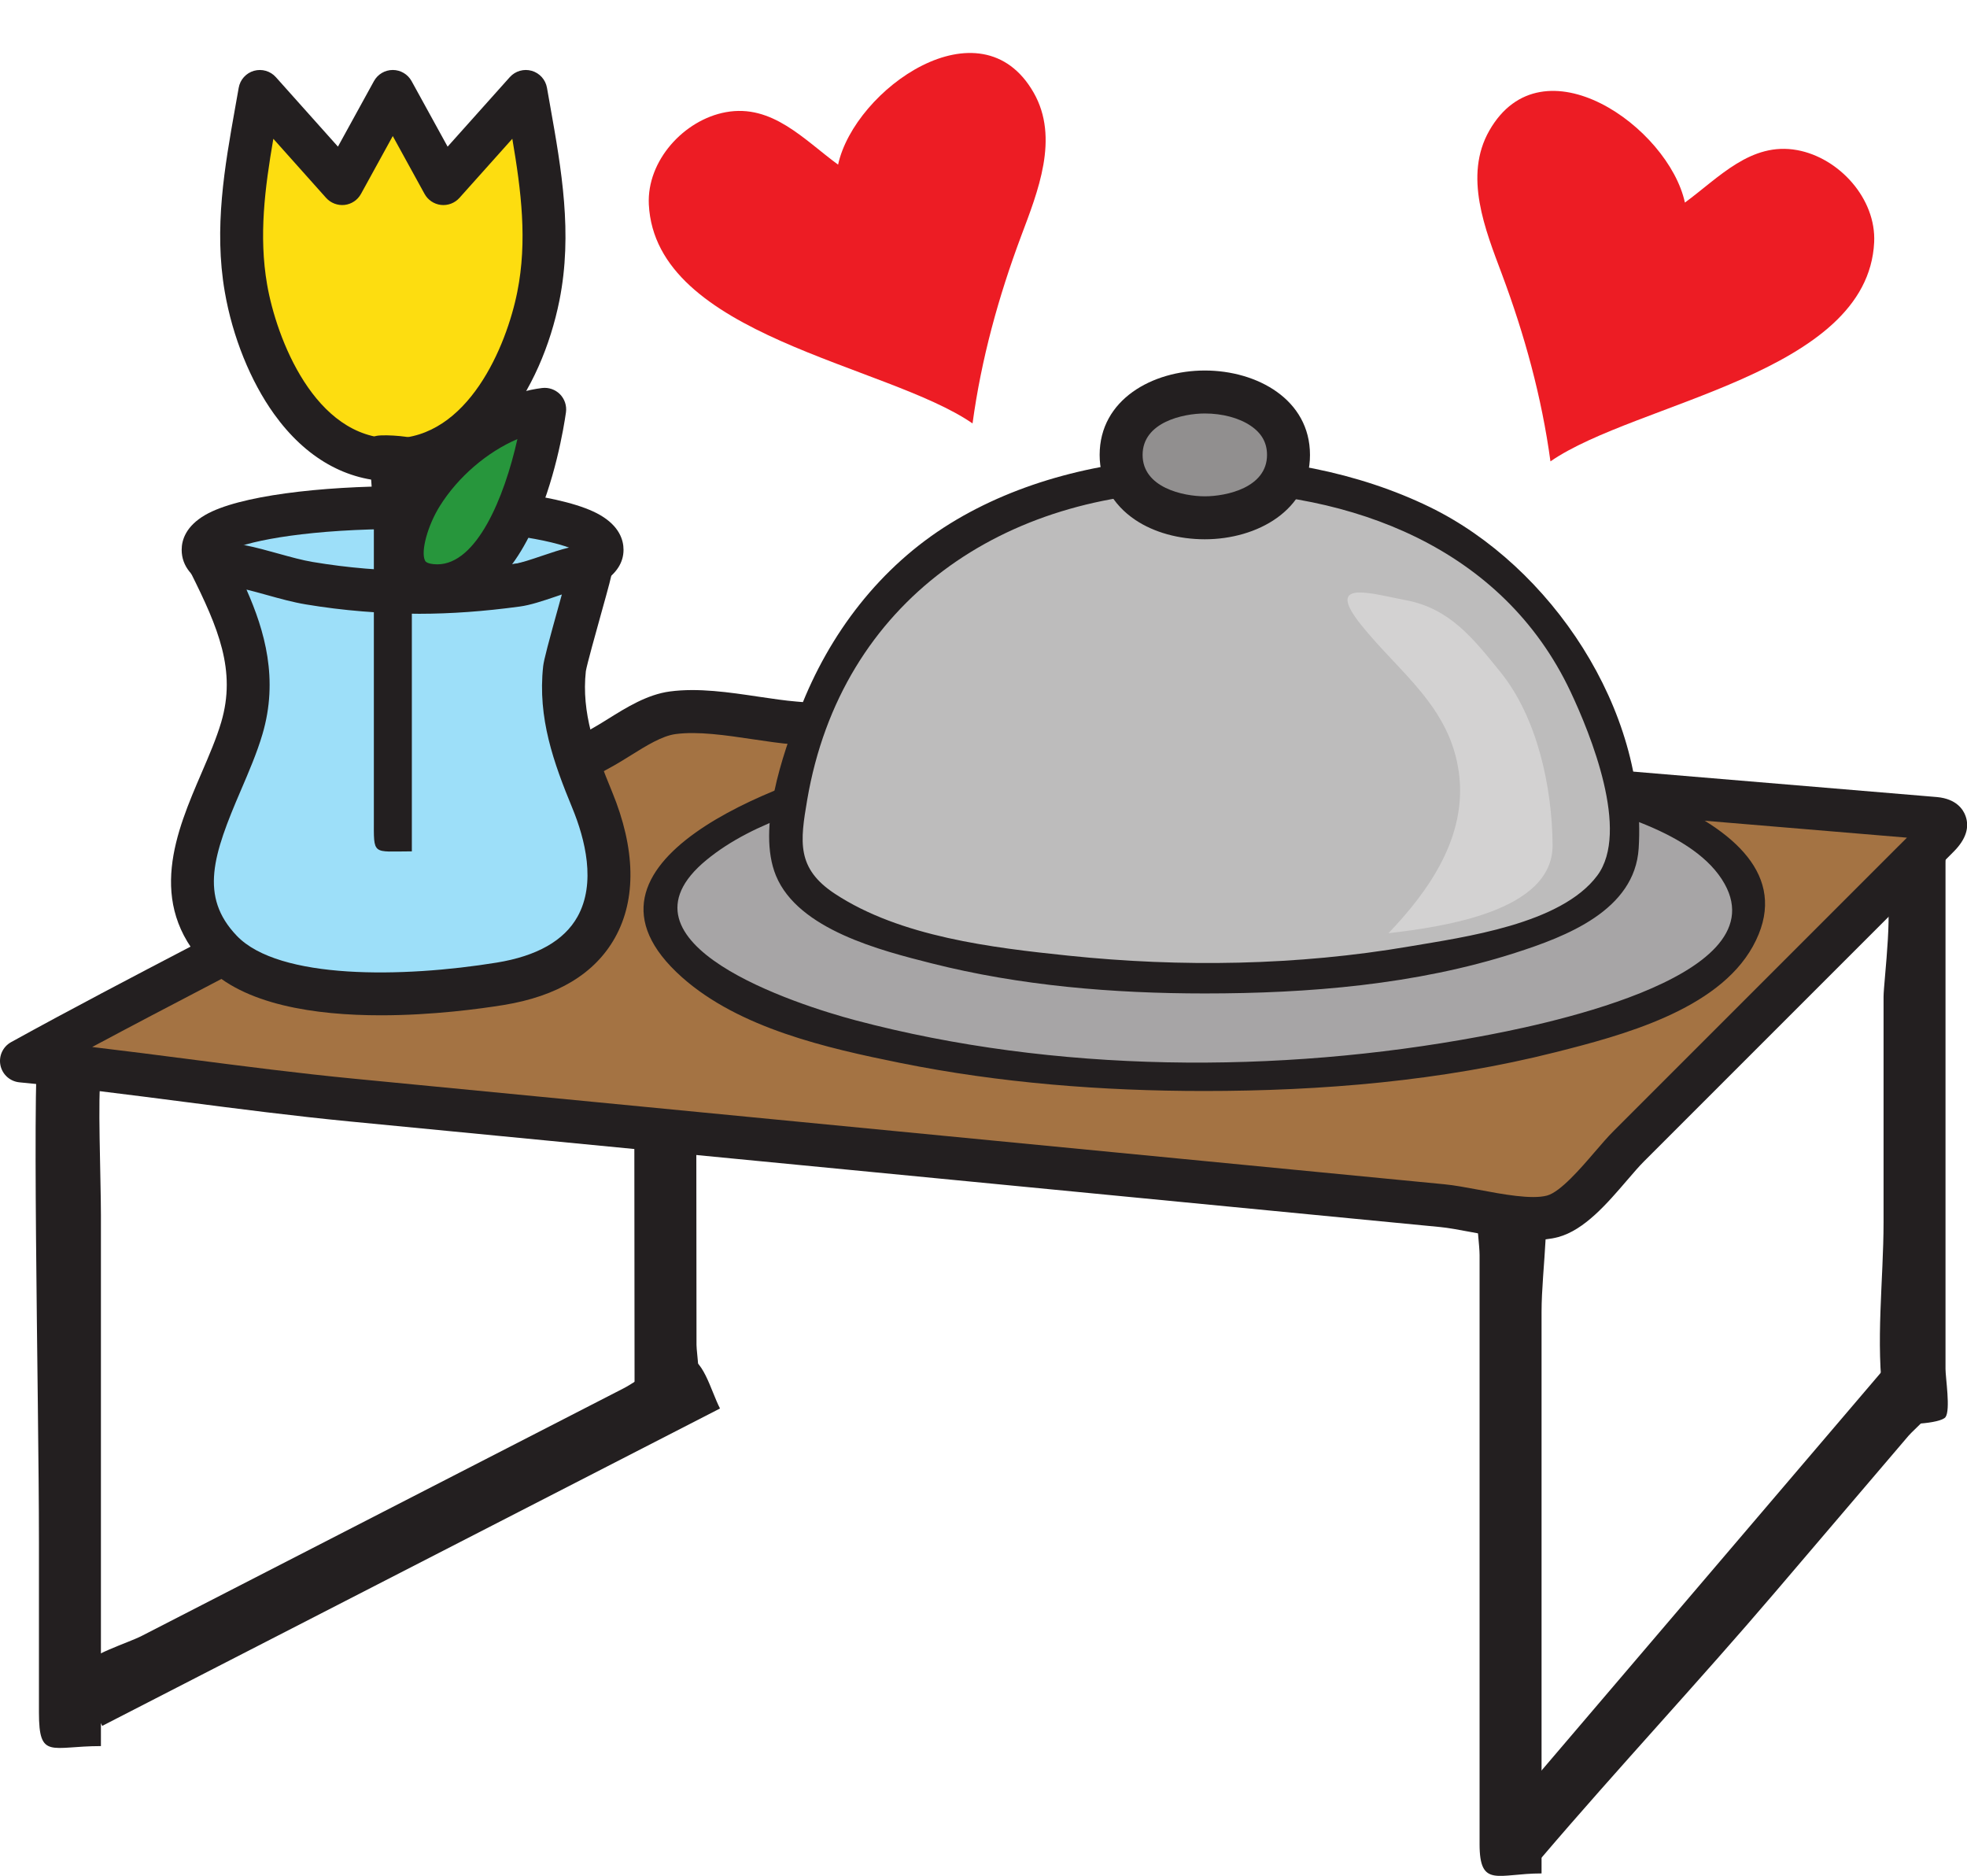 <?xml version="1.0" encoding="UTF-8"?><svg xmlns="http://www.w3.org/2000/svg" xmlns:xlink="http://www.w3.org/1999/xlink" height="262.0" preserveAspectRatio="xMidYMid meet" version="1.0" viewBox="0.0 -7.4 274.7 262.0" width="274.7" zoomAndPan="magnify"><defs><clipPath id="a"><path d="M 205 152 L 216 152 L 216 254.539 L 205 254.539 Z M 205 152"/></clipPath><clipPath id="b"><path d="M 0 88 L 274.719 88 L 274.719 166 L 0 166 Z M 0 88"/></clipPath></defs><g><g id="change1_3"><path d="M 14.094 236.414 C 7.102 236.414 5.438 238.348 5.438 231.711 C 5.438 223.762 5.438 215.812 5.438 207.863 C 5.438 187.688 4.316 138.617 5.551 136.73 C 7.352 133.98 16.148 131.434 18.969 130.023 C 37.387 120.816 55.801 111.605 74.219 102.398 C 81.258 98.879 88.367 93.199 96.363 93.855 C 110.152 94.988 123.938 96.125 137.723 97.262 C 177.305 100.52 216.887 103.781 256.473 107.039 C 259.98 107.328 266.895 106.539 270.074 108.16 C 272.445 109.371 271.699 109.297 271.699 113.094 C 271.699 132.516 271.699 151.941 271.699 171.367 C 271.699 175.496 271.699 179.625 271.699 183.754 C 271.699 184.996 272.418 189.469 271.699 190.477 C 271.066 191.371 265.41 191.789 264.137 191.051 C 262.496 190.098 263.418 190.621 263.047 188.078 C 261.891 180.191 263.047 171.242 263.047 163.281 C 263.047 152.785 263.047 142.289 263.047 131.793 C 263.047 129.676 264.637 117.844 263.047 116.266 C 262.098 115.328 256.398 115.719 255.184 115.617 C 238.703 114.262 222.223 112.906 205.742 111.547 C 169.656 108.578 133.57 105.605 97.488 102.637 C 89.246 101.957 81.023 108.676 73.867 112.254 C 56.211 121.082 38.551 129.91 20.891 138.738 C 18.27 140.051 14.812 140.738 14.094 143.242 C 13.609 144.941 14.094 157.305 14.094 162.246 C 14.094 182.613 14.094 202.977 14.094 223.34 C 14.094 227.699 14.094 232.059 14.094 236.414" fill="#231f20"/></g><g clip-path="url(#a)" id="change1_2"><path d="M 215.285 254.195 C 209.195 254.195 206.629 256.305 206.629 250.09 C 206.629 242.699 206.629 235.309 206.629 227.922 C 206.629 207.891 206.629 187.859 206.629 167.828 C 206.629 165.512 205.059 154.996 206.629 153.121 C 207.172 152.477 213.867 152.297 214.59 152.848 C 215.641 153.652 214.828 153.453 215.285 155.211 C 216.824 161.125 215.285 169.707 215.285 175.781 C 215.285 186.051 215.285 196.32 215.285 206.59 C 215.285 222.461 215.285 238.328 215.285 254.195" fill="#231f20"/></g><g id="change1_4"><path d="M 88.621 187.305 C 88.605 170.465 88.59 153.621 88.574 136.785 C 88.566 126.758 88.559 116.73 88.547 106.699 C 88.547 105.59 87.824 101.152 88.543 100.215 C 89.531 98.93 95.18 99.785 97.199 99.785 C 97.215 116.625 97.227 133.465 97.242 150.305 C 97.254 160.332 97.262 170.359 97.27 180.391 C 97.273 181.5 97.996 185.938 97.277 186.875 C 96.289 188.16 90.637 187.301 88.621 187.305" fill="#231f20"/></g><g id="change1_5"><path d="M 14.281 233.59 C 12.934 230.969 9.797 227.43 11.277 225.402 C 12.594 223.594 17.832 222.035 19.816 221.016 C 31.031 215.254 42.246 209.492 53.461 203.73 C 64.676 197.969 75.891 192.211 87.105 186.449 C 89.172 185.387 93.34 182.082 95.648 182.062 C 98.184 182.035 99.203 186.645 100.551 189.273 C 71.797 204.047 43.039 218.82 14.281 233.59" fill="#231f20"/></g><g id="change1_6"><path d="M 215.277 252.004 C 214.016 250.93 209.859 247.625 209.844 246.207 C 209.828 245.168 213.145 242.332 213.809 241.551 C 220.035 234.254 226.258 226.961 232.48 219.664 C 243.012 207.312 253.547 194.965 264.082 182.613 C 265.34 183.688 270.496 186.992 270.516 188.41 C 270.527 189.445 267.211 192.285 266.547 193.066 C 260.324 200.359 254.098 207.656 247.879 214.953 C 237.344 227.305 225.809 239.652 215.277 252.004" fill="#231f20"/></g><g id="change2_1"><path d="M 3 140.742 C 19.766 131.488 36.531 123.234 53.297 113.98 C 63.531 108.328 73.766 102.68 84 97.031 C 87.078 95.332 90.516 92.586 93.953 92.125 C 99.176 91.43 105.758 93.113 110.977 93.551 C 121.828 94.461 132.68 95.367 143.531 96.277 C 170.082 98.5 196.633 100.723 223.184 102.945 C 231.543 103.645 239.902 104.344 248.262 105.043 C 252.492 105.398 256.723 105.754 260.953 106.105 C 263.02 106.281 265.082 106.453 267.145 106.625 C 268.18 106.711 269.211 106.789 270.238 106.883 C 272.203 107.066 272.027 108.07 270.742 109.371 C 268.918 111.223 267.066 113.051 265.227 114.891 C 261.547 118.566 257.867 122.246 254.191 125.926 C 246.836 133.281 239.477 140.641 232.121 147.996 C 230.574 149.539 229.031 151.086 227.484 152.633 C 224.668 155.445 220.605 161.426 216.824 162.441 C 212.758 163.531 205.551 161.352 201.426 160.949 C 150.648 156.035 99.875 151.121 49.102 146.207 C 33.734 144.719 18.367 142.23 3 140.742" fill="#a47343"/></g><g clip-path="url(#b)" id="change1_1"><path d="M 12.871 138.797 C 17.434 139.336 21.98 139.922 26.434 140.5 C 33.965 141.473 41.754 142.48 49.391 143.219 L 201.715 157.965 C 203.125 158.102 204.77 158.41 206.512 158.734 C 209.805 159.352 213.898 160.121 216.047 159.543 C 217.914 159.043 220.789 155.699 222.688 153.484 C 223.633 152.387 224.523 151.348 225.363 150.512 L 264.949 110.926 C 265.406 110.473 265.863 110.02 266.316 109.566 L 110.727 96.543 C 108.938 96.391 107.086 96.117 105.121 95.824 C 101.355 95.262 97.461 94.688 94.348 95.102 C 92.461 95.352 90.242 96.734 88.098 98.07 C 87.23 98.609 86.336 99.172 85.449 99.656 L 54.746 116.605 C 46.336 121.25 37.801 125.707 29.543 130.016 C 24.07 132.875 18.469 135.801 12.871 138.797 Z M 214.105 165.742 C 211.32 165.742 208.234 165.164 205.41 164.633 C 203.801 164.332 202.281 164.047 201.137 163.938 L 48.812 149.191 C 41.082 148.441 33.246 147.43 25.664 146.449 C 18.137 145.477 10.348 144.469 2.711 143.73 C 1.402 143.602 0.328 142.641 0.062 141.352 C -0.203 140.062 0.398 138.754 1.551 138.117 C 9.965 133.473 18.508 129.012 26.766 124.699 C 34.992 120.402 43.496 115.961 51.848 111.352 L 82.551 94.406 C 83.297 93.992 84.086 93.5 84.926 92.98 C 87.484 91.383 90.387 89.574 93.555 89.152 C 97.504 88.625 101.824 89.266 106.004 89.891 C 107.871 90.168 109.633 90.43 111.227 90.562 L 268.434 103.723 C 269.129 103.777 269.824 103.832 270.52 103.898 C 273.238 104.152 274.176 105.652 274.492 106.523 C 275.078 108.133 274.535 109.801 272.879 111.48 C 271.656 112.719 270.422 113.949 269.184 115.18 L 229.605 154.754 C 228.926 155.43 228.105 156.387 227.238 157.395 C 224.438 160.66 221.258 164.359 217.602 165.34 C 216.531 165.625 215.348 165.742 214.105 165.742" fill="#231f20"/></g><g id="change3_1"><path d="M 84.078 69.371 C 84.078 77.258 28.371 77.258 28.371 69.371 C 28.371 61.488 84.078 61.488 84.078 69.371" fill="#9ddff9"/></g><g id="change1_7"><path d="M 32.223 69.371 C 35.176 70.73 43.469 72.285 56.223 72.285 C 68.98 72.285 77.273 70.73 80.227 69.371 C 77.277 68.016 68.98 66.461 56.23 66.461 C 56.227 66.461 56.227 66.461 56.227 66.461 C 43.473 66.461 35.176 68.016 32.223 69.371 Z M 56.227 78.285 C 48.746 78.285 41.75 77.742 36.52 76.754 C 31.734 75.852 25.371 74.105 25.371 69.371 C 25.371 68.02 25.945 66.078 28.672 64.5 C 37.941 59.148 74.508 59.148 83.777 64.5 C 86.508 66.074 87.078 68.02 87.078 69.371 C 87.078 76.738 70.301 78.285 56.227 78.285" fill="#231f20"/></g><g id="change3_2"><path d="M 33.773 94.285 C 30.801 104.34 21.656 115.676 30.898 125.34 C 38.559 133.352 59.594 131.637 69.852 129.973 C 84.98 127.512 87.805 116.684 82.707 104.305 C 80.246 98.332 78.121 92.496 78.84 85.957 C 79.004 84.453 82.758 71.727 82.594 71.707 C 80.102 71.414 75.059 73.938 72.164 74.324 C 67.652 74.934 63.117 75.301 58.559 75.305 C 53.41 75.309 48.262 74.887 43.191 74.035 C 38.777 73.293 33.84 71.09 29.34 71.266 C 33.125 78.84 36.281 85.801 33.773 94.285" fill="#9ddff9"/></g><g id="change1_8"><path d="M 36.648 95.137 C 35.883 97.734 34.742 100.379 33.645 102.938 C 29.777 111.918 27.809 117.766 33.066 123.266 C 38.957 129.426 56.305 129.133 69.371 127.012 C 74.988 126.098 78.785 123.941 80.652 120.598 C 83.277 115.898 81.711 109.766 79.934 105.445 C 77.332 99.129 75.062 92.863 75.855 85.633 C 75.957 84.723 76.566 82.43 78.234 76.438 C 78.312 76.168 78.391 75.891 78.465 75.609 C 78.137 75.723 77.824 75.824 77.547 75.922 C 75.758 76.527 74.062 77.098 72.566 77.297 C 67.562 77.973 62.984 78.301 58.562 78.305 C 53.301 78.293 47.918 77.867 42.695 76.992 C 40.91 76.695 39.094 76.191 37.34 75.703 C 36.371 75.434 35.391 75.16 34.422 74.926 C 36.977 80.703 38.922 87.449 36.648 95.137 Z M 53.191 134.371 C 44.051 134.371 33.996 132.918 28.73 127.414 C 20.348 118.645 24.664 108.621 28.133 100.562 C 29.211 98.059 30.23 95.691 30.895 93.438 C 33.023 86.234 30.48 80.262 26.656 72.605 C 26.199 71.695 26.238 70.613 26.758 69.738 C 27.273 68.859 28.203 68.305 29.223 68.266 C 32.535 68.137 35.793 69.043 38.945 69.922 C 40.625 70.387 42.215 70.828 43.688 71.074 C 48.551 71.891 53.523 72.305 58.465 72.305 C 58.496 72.305 58.523 72.305 58.555 72.305 C 62.707 72.301 67.031 71.988 71.766 71.352 C 72.691 71.227 74.184 70.723 75.625 70.234 C 78.297 69.332 80.824 68.48 82.941 68.727 C 83.809 68.828 84.594 69.305 85.086 70.031 C 85.91 71.258 85.91 71.258 84.016 78.047 C 83.238 80.836 81.941 85.5 81.816 86.32 C 81.18 92.117 83.098 97.379 85.48 103.16 C 88.754 111.105 88.895 118.148 85.891 123.523 C 83.086 128.547 77.852 131.711 70.332 132.934 C 67.074 133.461 60.418 134.371 53.191 134.371" fill="#231f20"/></g><g id="change4_1"><path d="M 73.43 5.371 C 69.594 9.66 65.758 13.945 61.922 18.234 C 59.566 13.945 57.211 9.66 54.852 5.371 C 52.496 9.66 50.137 13.945 47.781 18.234 C 43.953 13.945 40.121 9.66 36.289 5.375 C 34.703 14.531 32.734 23.504 34.344 32.832 C 36.109 43.055 42.699 56.816 54.863 56.816 C 66.594 56.816 73.207 43.855 75.184 33.949 C 77.121 24.262 75.086 14.902 73.43 5.371" fill="#fddd10"/></g><g id="change1_9"><path d="M 38.172 11.98 C 36.984 18.891 36.129 25.531 37.301 32.32 C 38.586 39.758 43.91 53.816 54.863 53.816 C 65.355 53.816 70.727 40.961 72.242 33.363 C 73.668 26.238 72.789 19.25 71.547 11.977 L 64.16 20.234 C 63.508 20.961 62.547 21.324 61.582 21.215 C 60.617 21.105 59.762 20.531 59.293 19.68 L 54.852 11.598 L 50.41 19.68 C 49.941 20.531 49.09 21.105 48.121 21.215 C 47.156 21.32 46.195 20.957 45.543 20.234 Z M 54.863 59.816 C 48.426 59.816 42.688 56.562 38.27 50.406 C 34.977 45.824 32.469 39.605 31.391 33.344 C 29.852 24.441 31.375 15.895 32.844 7.629 C 33.012 6.711 33.176 5.785 33.336 4.859 C 33.531 3.727 34.359 2.805 35.465 2.488 C 36.57 2.176 37.762 2.516 38.527 3.375 L 47.195 13.074 L 52.223 3.926 C 52.75 2.969 53.758 2.371 54.852 2.371 C 55.949 2.371 56.953 2.969 57.48 3.926 L 62.512 13.078 L 71.195 3.371 C 71.961 2.516 73.152 2.172 74.258 2.488 C 75.363 2.805 76.191 3.727 76.387 4.859 C 76.539 5.734 76.695 6.609 76.852 7.484 C 78.398 16.188 79.996 25.188 78.129 34.539 C 75.613 47.121 67.441 59.816 54.863 59.816" fill="#231f20"/></g><g id="change1_10"><path d="M 57.516 111.48 C 51.926 111.48 52.211 112.141 52.211 106.914 C 52.211 100.281 52.211 93.648 52.211 87.016 C 52.211 79.473 52.211 71.93 52.211 64.387 C 52.211 62.809 51.059 54.793 52.211 53.602 C 52.656 53.141 57.238 53.512 57.516 53.805 C 57.977 54.293 57.516 57.527 57.516 58.172 C 57.516 64.805 57.516 71.434 57.516 78.066 C 57.516 89.203 57.516 100.344 57.516 111.48" fill="#231f20"/></g><g id="change5_1"><path d="M 76.066 49.758 C 69.219 50.625 62.445 55.953 58.863 61.691 C 56.629 65.281 53.57 73.609 60.176 74.352 C 70.621 75.527 75.023 57.129 76.066 49.758" fill="#27963c"/></g><g id="change1_11"><path d="M 72.258 53.91 C 68.09 55.684 63.984 59.148 61.41 63.281 C 59.723 65.988 58.738 69.602 59.348 70.859 C 59.398 70.969 59.539 71.262 60.512 71.371 C 60.695 71.391 60.883 71.402 61.066 71.402 C 66.539 71.402 70.402 62.203 72.258 53.91 Z M 61.125 77.406 C 60.68 77.406 60.25 77.379 59.84 77.332 C 57.094 77.023 55 75.652 53.945 73.473 C 51.414 68.242 55.809 60.922 56.32 60.105 C 59.984 54.23 67.395 47.832 75.691 46.781 C 76.617 46.664 77.547 46.988 78.207 47.652 C 78.859 48.32 79.168 49.254 79.039 50.18 C 78.73 52.344 77.484 59.918 74.359 66.539 C 70.223 75.309 65.09 77.406 61.125 77.406" fill="#231f20"/></g><g id="change6_1"><path d="M 244.121 119.402 C 244.121 126.27 235.68 130.465 230.395 132.805 C 219.008 137.852 206.246 140.02 193.953 141.387 C 166.5 144.441 135.281 144.117 109.125 134.109 C 103.332 131.895 93.922 128.094 92.41 121.145 C 90.965 114.516 98.023 109.957 103.023 107.371 C 126.129 95.422 156.828 94.965 182.113 96.422 C 196.691 97.266 211.668 99.145 225.488 104.066 C 231.867 106.344 244.121 110.906 244.121 119.402" fill="#a7a5a6"/></g><g id="change1_12"><path d="M 168.16 98.191 C 153.176 98.191 138.023 99.383 123.398 102.77 C 115.102 104.688 105.406 107.141 98.664 112.68 C 84.48 124.336 111.395 132.922 119.488 135.07 C 147.293 142.438 178.445 142.582 206.621 137.344 C 213.496 136.062 248.336 129.477 240.855 116.031 C 236.777 108.699 224.117 105.664 216.832 103.734 C 201.039 99.551 184.453 98.191 168.16 98.191 Z M 168.16 144.941 C 153.941 144.941 139.605 143.828 125.656 141.008 C 115.473 138.949 103.254 136.18 95.246 129.062 C 77.141 112.961 109.602 101.488 121.199 98.766 C 148.559 92.34 178.398 92.16 206.035 96.934 C 216.309 98.707 255.043 106.277 244.785 124.758 C 239.828 133.695 226.352 137.219 217.273 139.516 C 201.312 143.551 184.59 144.941 168.16 144.941" fill="#231f20"/></g><g id="change7_1"><path d="M 226.688 111.629 C 226.688 120.617 209.867 124.148 203.613 125.586 C 186.809 129.445 168.98 129.977 151.855 128.457 C 139.871 127.395 123.746 125.961 113.91 118.078 C 108.988 114.133 109.617 109.438 110.598 103.789 C 113.355 87.895 122.441 73.348 136.941 65.742 C 157.691 54.859 189.012 56.215 207.645 70.988 C 219.664 80.516 226.688 96.344 226.688 111.629" fill="#bdbcbc"/></g><g id="change1_13"><path d="M 167.602 61.199 C 140.344 61.199 117.484 76.426 112.73 104.281 C 111.734 110.133 111.215 113.863 116.605 117.406 C 125.742 123.418 138.598 124.938 149.172 126.039 C 164.941 127.688 181.195 127.43 196.844 124.754 C 204.406 123.461 217.996 121.664 223.066 114.859 C 227.668 108.688 222.109 95.07 219.332 89.18 C 209.852 69.07 188.789 61.199 167.602 61.199 Z M 168.258 131.32 C 155.484 131.32 142.484 130.254 130.074 127.109 C 123.094 125.34 111.48 122.43 108.367 114.875 C 105.66 108.297 109.328 97.902 111.688 91.758 C 115.789 81.082 122.922 71.727 132.711 65.691 C 151.688 53.984 179.82 53.727 199.691 63.41 C 216.582 71.641 230.059 91.746 228.848 111.055 C 228.305 119.715 218.73 123.367 211.555 125.668 C 197.734 130.102 182.699 131.32 168.258 131.32" fill="#231f20"/></g><g id="change8_1"><path d="M 179.945 56.121 C 179.945 67.832 156.57 67.832 156.57 56.121 C 156.57 44.406 179.945 44.406 179.945 56.121" fill="#918f8f"/></g><g id="change1_14"><path d="M 168.258 50.336 C 165.254 50.336 159.57 51.543 159.57 56.121 C 159.57 60.695 165.254 61.902 168.258 61.902 C 171.262 61.902 176.945 60.695 176.945 56.121 C 176.945 54.406 176.184 53.066 174.625 52.027 C 173.016 50.949 170.695 50.336 168.258 50.336 Z M 168.258 67.902 C 164.609 67.902 161.164 66.945 158.559 65.203 C 155.344 63.055 153.57 59.828 153.57 56.121 C 153.57 48.383 160.961 44.336 168.258 44.336 C 175.555 44.336 182.945 48.383 182.945 56.121 C 182.945 63.855 175.555 67.902 168.258 67.902" fill="#231f20"/></g><g id="change9_1"><path d="M 209.566 86.473 C 205.746 81.746 202.457 77.559 196.348 76.41 C 191.465 75.492 184.879 73.359 190.102 79.875 C 195.504 86.605 202.535 91.285 203.75 100.57 C 204.895 109.328 199.668 116.898 193.902 122.91 C 201.383 122.027 216.875 119.898 216.824 110.621 C 216.781 102.594 214.711 92.84 209.566 86.473 C 207.203 83.547 214.91 93.082 209.566 86.473" fill="#d3d2d2"/></g><g id="change10_1"><path d="M 261.734 26.438 C 262.031 20.344 256.84 14.637 250.992 13.562 C 244.516 12.375 240.074 17.395 235.305 20.887 C 233.023 10.375 215.406 -2.145 207.992 10.832 C 204.367 17.176 207.422 24.664 209.738 30.855 C 212.914 39.344 215.305 48.027 216.527 57.023 C 228.504 48.742 260.836 44.828 261.734 26.438 C 262.055 19.93 261.469 31.883 261.734 26.438" fill="#ed1c24"/></g><g id="change10_2"><path d="M 90.613 21.141 C 90.316 15.047 95.512 9.34 101.355 8.266 C 107.832 7.078 112.273 12.098 117.043 15.59 C 119.324 5.082 136.941 -7.441 144.355 5.535 C 147.98 11.879 144.93 19.367 142.609 25.559 C 139.434 34.047 137.043 42.73 135.82 51.727 C 123.844 43.445 91.516 39.531 90.613 21.141 C 90.293 14.633 90.879 26.586 90.613 21.141" fill="#ed1c24"/></g></g></svg>